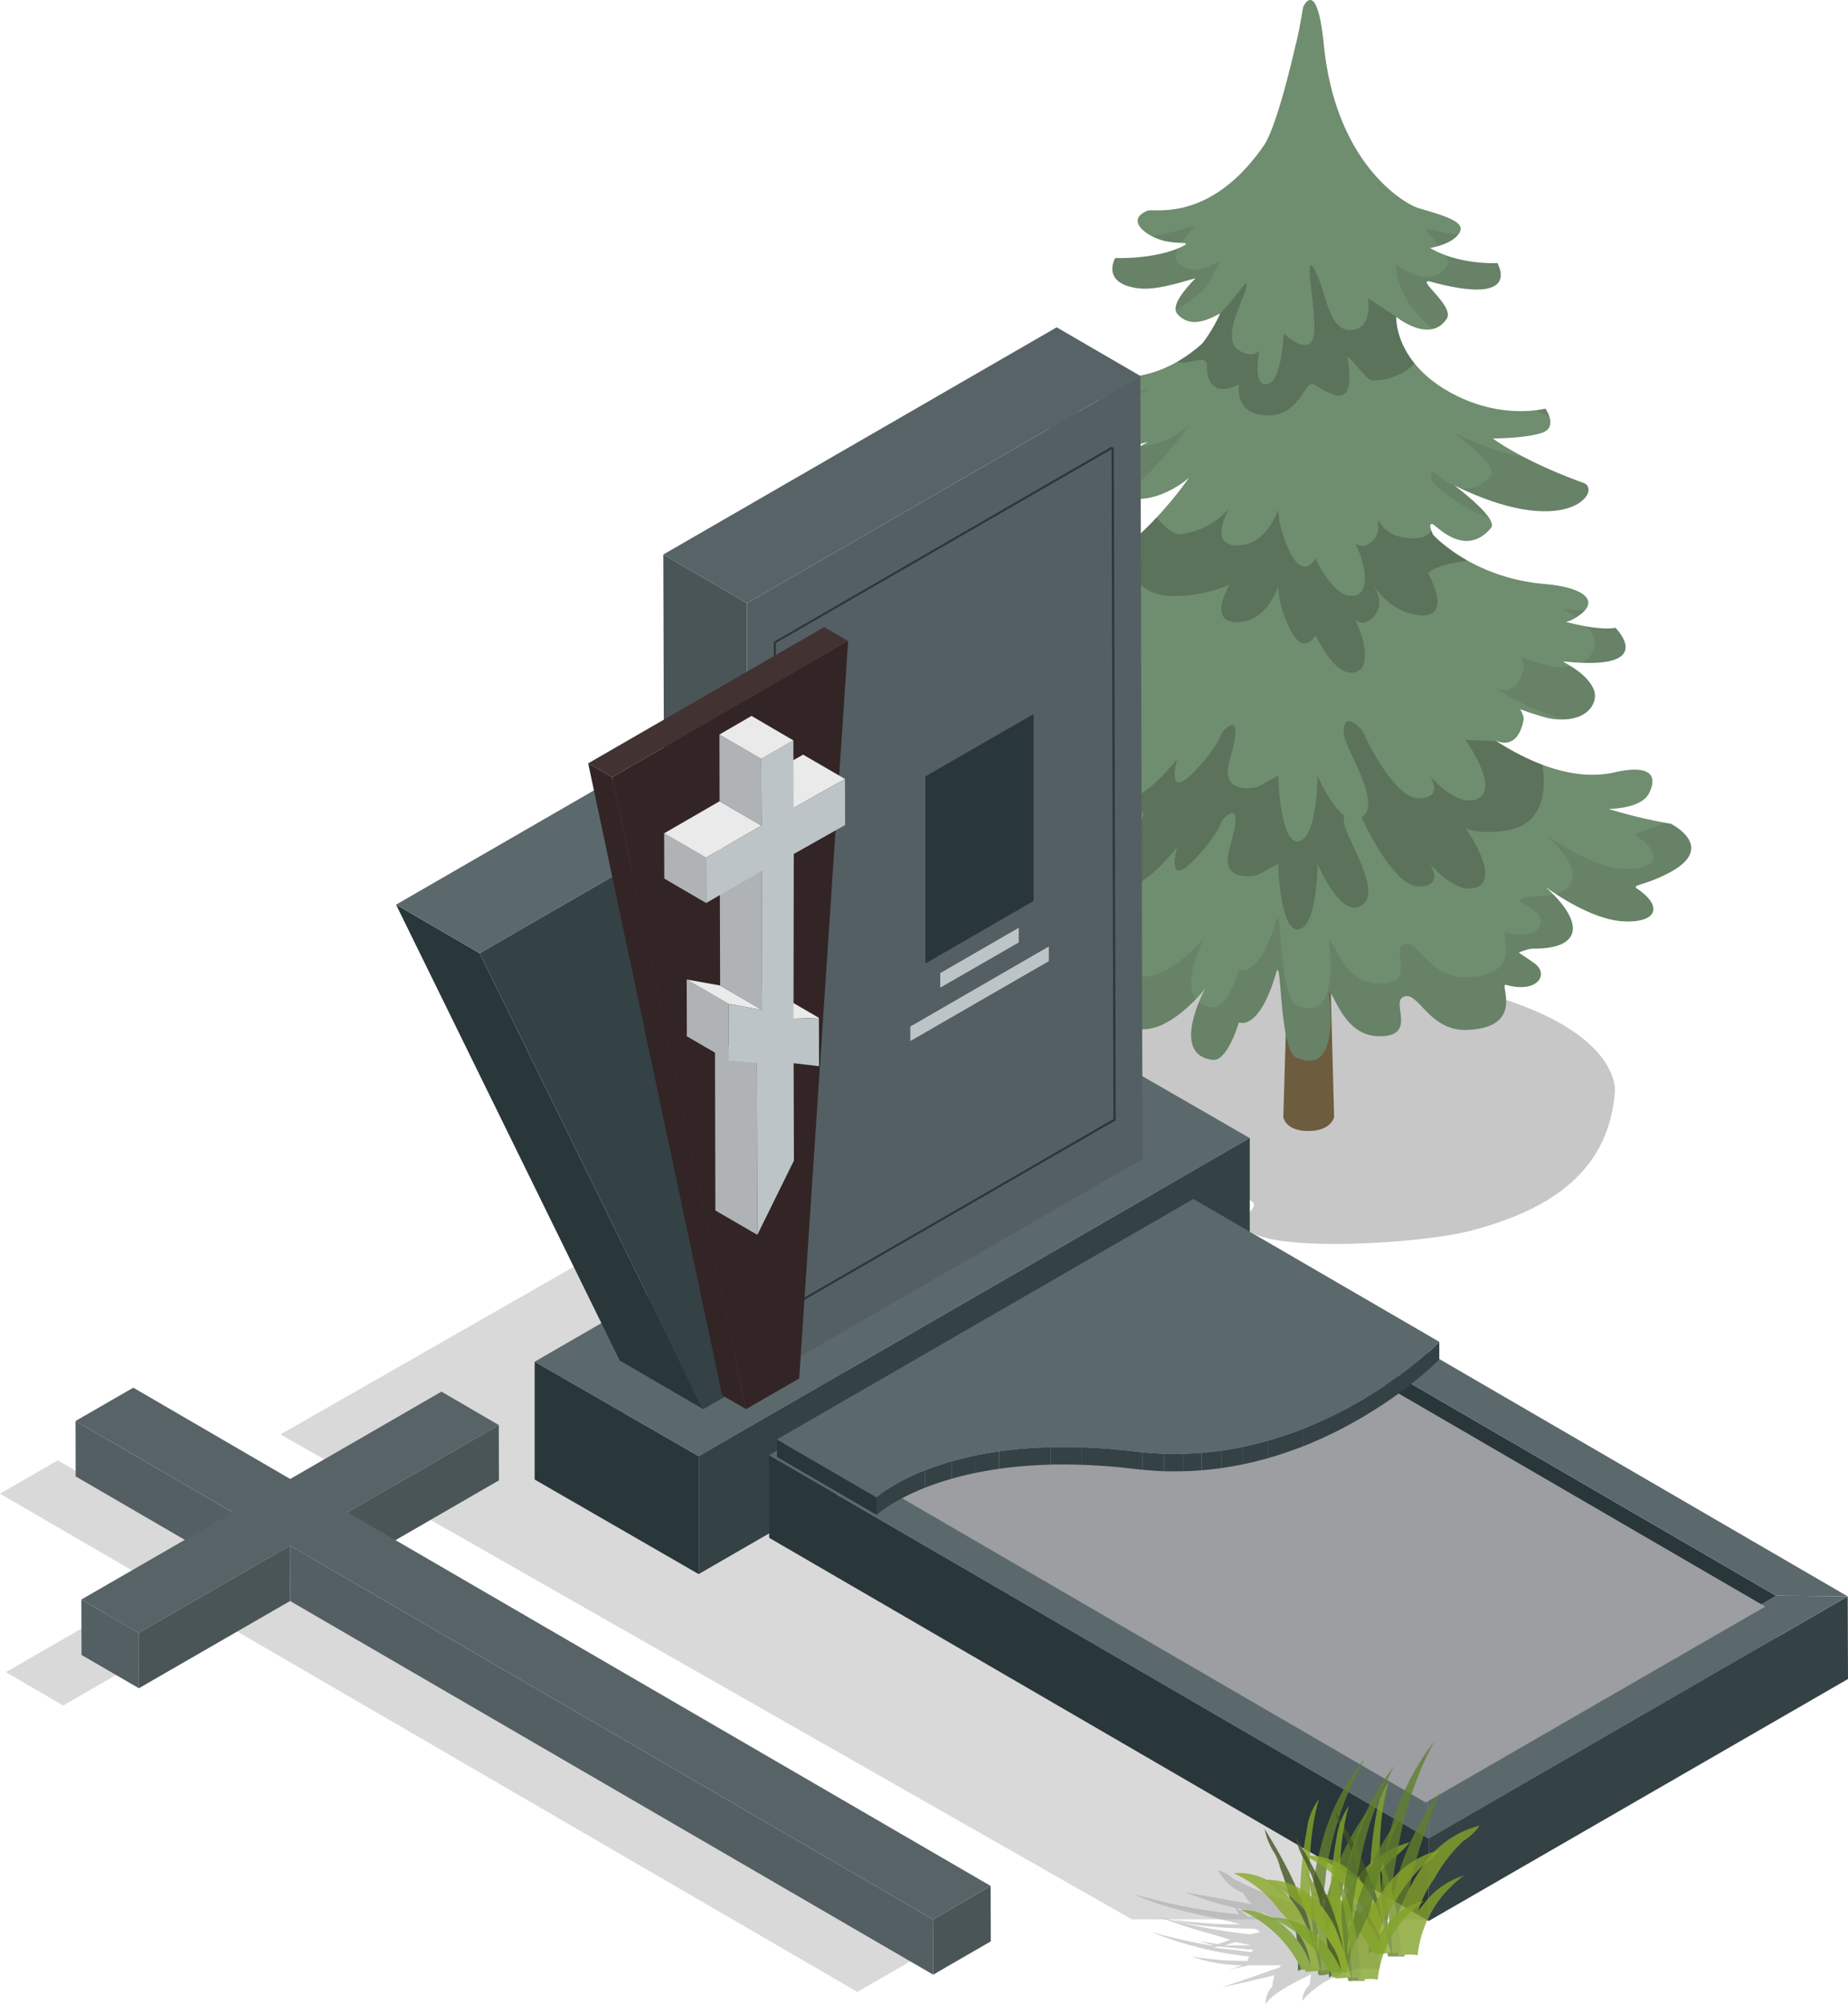 <svg xmlns="http://www.w3.org/2000/svg" xmlns:xlink="http://www.w3.org/1999/xlink" viewBox="0 0 1360.1 1475"><defs><style>.cls-1{fill:none;}.cls-2{opacity:0.5;}.cls-16,.cls-19,.cls-2,.cls-21,.cls-22{mix-blend-mode:multiply;}.cls-3{fill:#a2a2a3;}.cls-4{opacity:0.79;}.cls-5{fill:#607f2b;}.cls-6{fill:#83a529;}.cls-7{fill:#425521;}.cls-8{fill:#89a827;}.cls-9{fill:#86a128;}.cls-10{fill:#82a329;}.cls-11{fill:#7b992a;}.cls-12{fill:#7da02a;}.cls-13{isolation:isolate;}.cls-14,.cls-15{opacity:0.15;}.cls-16,.cls-20{fill:#232020;}.cls-16,.cls-21{opacity:0.25;}.cls-17{fill:#6e5c3e;}.cls-18{fill:#6f8d6f;}.cls-19{opacity:0.1;}.cls-22{opacity:0.2;}.cls-23{fill:#29363a;}.cls-24{fill:#5b696d;}.cls-25{fill:#344145;}.cls-26{fill:#4a5557;}.cls-27{fill:#576367;}.cls-28{fill:#535f63;}.cls-29{fill:#bdc4c8;}.cls-30{fill:#423232;}.cls-31{fill:#332525;}.cls-32{fill:#eaeaea;}.cls-33{fill:#afb3b5;}.cls-34{fill:#85897c;}.cls-35{fill:#abaf9e;}.cls-36{fill:#9c9ea1;}.cls-37{clip-path:url(#clip-path);}</style><clipPath id="clip-path"><path class="cls-1" d="M645.2,1102v12.9c.2-.2,4.4-4.1,13.9-9.6,23.7-13.7,79.2-36,176.7-24.1,67.2,8.1,124.7-13.7,164.5-36.7,37.3-21.5,58-42.9,59.1-44V987.6c-1.1,1.1-21.9,22.5-59.1,44-39.9,23-97.3,44.8-164.6,36.7-97.4-11.8-152.9,10.4-176.6,24.1C649.6,1097.9,645.4,1101.8,645.2,1102Z"/></clipPath><symbol id="Новый_символ_9" data-name="Новый символ 9" viewBox="0 0 31.2 23.7"><g class="cls-2"><path class="cls-3" d="M15.2,23.4h0a7.9,7.9,0,0,1,3.3-2.3c0-.1,1.4-.5,1.5-.6h2.2V14.7H19.3a15,15,0,0,1-7.2-2.3,5.7,5.7,0,0,0,3.2,2.2h-.7l-.2-.2v.2A31.3,31.3,0,0,1,9,12.4a4.7,4.7,0,0,0-1.4-.8,4.4,4.4,0,0,0,2.3,2.1,2.5,2.5,0,0,0,.8,1L4.6,13.6a30.6,30.6,0,0,0,7.2,1.9l.5.3h-2A3.5,3.5,0,0,0,9.1,15l.4.6a49.2,49.2,0,0,1-8.3-1.5L0,13.8c3.6,1.6,6.8,1.9,9.6,2.7a41.2,41.2,0,0,1-6-.4h0c1.5.6,5.6.8,7.4.8l.4.3-.9.2a49,49,0,0,1-8.3-1.6,41.8,41.8,0,0,0,4.9,1.6l1.6.5-.9.3h0a.1.1,0,0,0-.1.1L5.8,18l1.4.4H6.9a52.9,52.9,0,0,1-5.3-1.2,32.4,32.4,0,0,0,8.8,2.2c-.1.4-.1-.1-.1.4a29.2,29.2,0,0,1-5.1-.4h0a14.2,14.2,0,0,0,4.6.8l-1.2.4,1.8-.4h2.9l-.2.2L9.4,21.7h0l-1.5.5,1.8-.4,3-.7h0a3.6,3.6,0,0,0-.2,1,2.1,2.1,0,0,0-.6,1.6c.6-1,2.7-2,4.1-2.7a3.1,3.1,0,0,0-.1.9A2.1,2.1,0,0,0,15.2,23.4ZM7.6,18.5l3.2.3-.2.2-3.4-.4Zm1.6-.4,1.4.3H8.2Z"/></g><g class="cls-4"><path class="cls-5" d="M17.4,11.4c-.1.6-.1,1.2-.2,1.7s-.4,2.6-.5,3.9a4.1,4.1,0,0,0,.3,3.1,1.4,1.4,0,0,0-.9,0c-.1-.6-.1-1.3-.2-2a28.4,28.4,0,0,1,1-8.7,19.8,19.8,0,0,1,3.9-7.8A30.9,30.9,0,0,0,17.4,11.4Z"/><path class="cls-5" d="M16.6,20.7A23.9,23.9,0,0,1,21.2,6.1c-1.9,4.8-3.5,9.8-3.1,14.8l-1.1.2h-.3A.6.6,0,0,1,16.6,20.7Z"/><path class="cls-6" d="M16.6,20.7c-.7-5.2-1.3-10.5.1-15.5A5.7,5.7,0,0,0,15.6,8a36.7,36.7,0,0,0-.1,12.8Z"/><path class="cls-7" d="M16.4,20l-1.6.7a24.3,24.3,0,0,0-1.6-9.3,5,5,0,0,0-.5-1.3,6,6,0,0,1-.9-2.2C14.1,11.6,16.2,15.7,16.4,20Z"/><path class="cls-8" d="M9,11.9a10,10,0,0,1,4.1,3.3,24.3,24.3,0,0,1,2,2.5,6.5,6.5,0,0,1,.9,3,.6.6,0,0,1,.8,0,17.3,17.3,0,0,0-1.4-4.4,7.6,7.6,0,0,0-2.9-3.5A5.3,5.3,0,0,0,9,11.9Z"/><path class="cls-9" d="M18.8,20a6,6,0,0,0-1.9.6,7.7,7.7,0,0,1,.7-3.6,19.6,19.6,0,0,1,2.7-4.9,8.8,8.8,0,0,1,4.6-3,7.7,7.7,0,0,1-1.6,1.5A18,18,0,0,0,20.7,14,8.8,8.8,0,0,0,19,18.1,4.1,4.1,0,0,1,18.8,20Z"/><path class="cls-10" d="M23.4,13.7a10.6,10.6,0,0,0-4.2,7.2,2.5,2.5,0,0,0-1.7.1,3,3,0,0,1,.2-1,18.3,18.3,0,0,1,2.1-3.9A7.9,7.9,0,0,1,23.4,13.7Z"/><path class="cls-11" d="M17.7,20.6c-.2-3.1-.5-6.4-2.2-9a40.2,40.2,0,0,1,1,5,27.1,27.1,0,0,1,.4,4.1Z"/><path class="cls-12" d="M16,20.3a8.2,8.2,0,0,0-2.4-3.6,6,6,0,0,0-4-1.5A11.2,11.2,0,0,1,15,20.3c.1.2.1.3.2.3h1.6Z"/></g><g class="cls-4"><path class="cls-5" d="M23.8,9.9l-.3,1.7c-.2,1.3-.3,2.6-.5,3.9a4.4,4.4,0,0,0,.4,3,1.2,1.2,0,0,0-1,.1c0-.7-.1-1.4-.1-2a29,29,0,0,1,.9-8.8A22.9,22.9,0,0,1,27.1,0,31.2,31.2,0,0,0,23.8,9.9Z"/><path class="cls-5" d="M22.9,19.1A23.5,23.5,0,0,1,27.6,4.6c-1.9,4.7-3.5,9.7-3.2,14.8H23C22.9,19.4,22.9,19.3,22.9,19.1Z"/><path class="cls-6" d="M22.9,19.1c-.6-5.2-1.3-10.5.1-15.5a6.9,6.9,0,0,0-1.1,2.8,36.7,36.7,0,0,0-.1,12.8Z"/><path class="cls-7" d="M22.7,18.5a4.7,4.7,0,0,0-1.5.6,26.8,26.8,0,0,0-1.6-9.3L19,8.5a6,6,0,0,1-.8-2.1C20.5,10.1,22.5,14.1,22.7,18.5Z"/><path class="cls-8" d="M15.4,10.3a11.7,11.7,0,0,1,4.1,3.3,15,15,0,0,1,1.9,2.5,4.9,4.9,0,0,1,.9,3.1.8.8,0,0,1,.9-.1,32.2,32.2,0,0,0-1.4-4.4,8.3,8.3,0,0,0-2.9-3.5A6.3,6.3,0,0,0,15.4,10.3Z"/><path class="cls-9" d="M25.2,18.4a4,4,0,0,0-1.9.7,7.8,7.8,0,0,1,.6-3.7,19.6,19.6,0,0,1,2.7-4.9,8.7,8.7,0,0,1,4.6-2.9A5,5,0,0,1,29.7,9a14,14,0,0,0-2.6,3.4,9.2,9.2,0,0,0-1.7,4.1A3.9,3.9,0,0,1,25.2,18.4Z"/><path class="cls-10" d="M29.8,12.1a10.2,10.2,0,0,0-4.2,7.2,3.2,3.2,0,0,0-1.7.1,1.2,1.2,0,0,1,.2-1,10.9,10.9,0,0,1,2.1-3.8A7,7,0,0,1,29.8,12.1Z"/><path class="cls-11" d="M24.1,19.1c-.3-3.2-.6-6.4-2.2-9.1a44.2,44.2,0,0,1,1,5,27.1,27.1,0,0,1,.4,4.1Z"/><path class="cls-12" d="M22.4,18.7a8.1,8.1,0,0,0-2.5-3.6,5.8,5.8,0,0,0-4-1.4,10.9,10.9,0,0,1,5.5,5.1.2.2,0,0,0,.2.2c0,.1.1.1.2.1h1.3Z"/></g><g class="cls-4"><path class="cls-5" d="M20.2,12.1l-.3,1.7c-.2,1.3-.3,2.6-.5,3.9a4.4,4.4,0,0,0,.4,3,1.2,1.2,0,0,0-1,.1c0-.7-.1-1.4-.1-2a29,29,0,0,1,.9-8.8,22.9,22.9,0,0,1,3.9-7.8A31.2,31.2,0,0,0,20.2,12.1Z"/><path class="cls-5" d="M19.3,21.3A23.9,23.9,0,0,1,24,6.8c-1.9,4.7-3.5,9.7-3.2,14.8H19.7c-.1,0-.2.1-.3,0S19.3,21.5,19.3,21.3Z"/><path class="cls-6" d="M19.3,21.3c-.6-5.1-1.3-10.5.1-15.5a6.9,6.9,0,0,0-1.1,2.8,36.7,36.7,0,0,0-.1,12.8Z"/><path class="cls-7" d="M19.1,20.7a3.9,3.9,0,0,0-1.5.6A26.8,26.8,0,0,0,16,12l-.6-1.3a6,6,0,0,1-.8-2.1C16.8,12.3,18.9,16.3,19.1,20.7Z"/><path class="cls-8" d="M11.8,12.5a11.7,11.7,0,0,1,4.1,3.3,15,15,0,0,1,1.9,2.5,4.9,4.9,0,0,1,.9,3.1,1,1,0,0,1,.9-.1,32.2,32.2,0,0,0-1.4-4.4,7.9,7.9,0,0,0-3-3.5A5.8,5.8,0,0,0,11.8,12.5Z"/><path class="cls-9" d="M21.5,20.7a3,3,0,0,0-1.8.6,7.8,7.8,0,0,1,.6-3.7A17.5,17.5,0,0,1,23,12.8a8.3,8.3,0,0,1,4.6-3,6.6,6.6,0,0,1-1.5,1.4,14,14,0,0,0-2.6,3.4,9.2,9.2,0,0,0-1.7,4.1A6.4,6.4,0,0,1,21.5,20.7Z"/><path class="cls-10" d="M26.2,14.4A9.8,9.8,0,0,0,22,21.5a3.2,3.2,0,0,0-1.7.1,1.2,1.2,0,0,1,.2-1,10.9,10.9,0,0,1,2.1-3.8A6,6,0,0,1,26.2,14.4Z"/><path class="cls-11" d="M20.5,21.3c-.3-3.1-.6-6.4-2.2-9.1a44.2,44.2,0,0,1,1,5c.3,1.5.2,2.6.4,4.1Z"/><path class="cls-12" d="M18.8,20.9a9.8,9.8,0,0,0-2.5-3.6,5.8,5.8,0,0,0-4-1.4A10.9,10.9,0,0,1,17.8,21c0,.1.1.2.2.3h1.5Z"/></g></symbol></defs><title>1_11</title><g class="cls-13"><g id="Слой_2" data-name="Слой 2"><g id="Слой_1-2" data-name="Слой 1"><g class="cls-14"><polygon points="0 1099.3 115.6 1166.5 4.3 1230.7 46.5 1255.2 157.8 1191 631 1466 673.5 1441.5 200.2 1166.5 311.5 1102.2 269.3 1077.7 158 1141.9 42.5 1074.8 0 1099.3"/></g><polygon class="cls-15" points="1051.6 1412.6 833 1412.6 206.4 1055.7 499.3 888.3 1051.6 1412.6"/><path class="cls-16" d="M744.9,799.8c2.2,33.9,51.2,62.6,93.5,74,36.4,10,97.6,1.1,81.9,17.6-32,33.5,119.1,25.8,162.5,14.3,52.2-13.8,100.7-39.6,105.7-101.6,1.6-21-27.8-90-276.7-93.6C870.9,709.9,740.8,736.9,744.9,799.8Z"/><path class="cls-17" d="M955.2,459.2l17,.3,9.7,362.6s-2,10.3-19,10.3-18.4-10.2-18.4-10.2Z"/><path class="cls-18" d="M1229.8,606.3a369.3,369.3,0,0,1-45.8-10.9c26.4-1.1,29.5-10.9,30.6-13.6,6-14.6-5.8-18.1-26.2-13.4-33.3,7.7-68.7-10.9-87.8-23.4,9,3.7,17.4,1.4,20.7-15,.4-2-.6-4.8-2.5-8,10.2,3.7,19.7,6.6,23.7,7.1,26.5,3.3,34.5-12.7,30.3-22.1-5.9-13.1-24.5-20.4-22.1-20.2,70.8,7.4,38.2-24.8,38.2-24.8s-9.3,2.8-36.3-4.3a23.4,23.4,0,0,0,5.5-2.1c21.8-12.5,8.8-23.2-21.2-25.8-49.7-4.2-77.7-31.5-82.1-36.1-2.9-6-2.9-9.4.3-7.5s23.9,24.3,42.3,2.3c5.8-6.9-27.1-31.3-27.1-31.3,84.1,41.4,109.3,3.3,95.1-1.8-45.9-16.6-66.6-32.7-66.6-32.7s23.4,0,35.9-4.1,2.7-17.9,2.7-17.9-30.1,8.2-65.7-9.6c-46-23-44.1-57.9-44.1-57.9s24.8,20.2,37.2,1.3c6.1-9.3-24.6-30.6-11.5-27.1,68,18.4,48.7-13.8,48.7-13.8s-27.7,1.7-49.5-11.1c9.8-1.7,16.8-5.4,20.1-9.1,7.7-8.7-3.2-12.9-28.5-20.2-10.5-3.1-61.1-32.6-69.8-120.4-5.1-50.6-15.2-27.6-15.2-27.6s-3.7,22.1-5.5,27.6c0,0-13.2,59.6-23.5,74.4-39.5,57-80.9,46-85.4,47.8-15.7,6.3-3.5,17.4,9.8,21.6,11.6,3.7,24.6.4,15,5.1-19.8,9.4-48.7,8.2-48.7,8.2s-10.6,18,15.6,22.1c13.3,2.1,30.1-3.6,43.5-7.2-10.2,10.4-18.1,21.2-13.2,26.5,8.9,9.6,20.1,5.5,31.4-.7A112.3,112.3,0,0,1,885,252.7c-12.2,11-29.5,22-51.4,24.6-19.3,2.2-39.5-6.5-22,21.1a17.7,17.7,0,0,0,1.6,2.2l-4.4.5c-60.7,6.5-29.6,24.5-20.2,27.6,24.8,8.3,61.4-6,55.1-2.7-26.2,13.8-41,26.1-27.5,34.9,28.1,18.4,58.8-9.2,58.8-9.2s-32.7,48.3-72.7,67.6-53.7,13.7-77.1,12.4c-8.8-.5-37.7,19.3,8.2,22,4.5.3-22.4,19.1,7.4,25.8,16.5,3.6,44.1-3.7,44.1-3.7s-43,20.4-23,38.6,46.5,5.5,57.5-5.5c8.1-8.1,15.4-12.3,5.5,2.7-13.6,15.7-47.5,25.5-88.2,24.9-21-.4-26.6,15-18,28.2s31,19.3,37.3,21.4c-11.2,3.2-53,18.1-65.8,19.3-53.9,5.1-13.7,50.5,43.2,28.5,7.2-2.8,16.5-4.3,5.6,10.1-14.7,19.3-43,17.1-42.3,23,1.4,12.8,26.6,45,79,22,9.6-4.2-.9,8.3-24.8,25.8-21.5,15.7,25.8,42.2,72.6-6.5,9.3-9.6,23.2-7.4,12.9,4.6s-17.1,32.4-10,38.6c24.8,22.1,60.6-23.9,60.6-23.9s-26.6,48.7,5.5,52.4c11,1.3,19.3-27.6,19.3-27.6s14.7,7.4,27.5-36.7c4.1-14.1,2,56.6,14.7,62.5,34,15.6,23.9-47.8,23.9-47.8,3.7-1.9,10.1,31.2,35.9,32.2,29.6,1,10.6-23.8,18.4-28.5,11.3-7,18.5,25.1,47.8,23.9,43.1-1.9,22.9-34.7,28.4-33.2,23,6.5,31.9-7.6,21.2-15.6-4.1-3-8.1-5.6-11.8-8.1,4-1.7,7.7-2.9,10.9-2.9,37.4,0,36.3-20.7,9.2-45-3-2.7,29.4,23,56,24.8,24.4,1.7,31.3-10.1,11.1-23.9-4.7-3.1,5.9-2.3,23.9-12C1263.9,623.3,1229.8,606.3,1229.8,606.3Z"/><g class="cls-19"><path class="cls-20" d="M1129.8,302l10.5,4.8a23.3,23.3,0,0,0-2.9-6.1A70.9,70.9,0,0,1,1129.8,302Z"/><path class="cls-20" d="M1165.4,355.4a353.8,353.8,0,0,1-44.2-19.2c-13.8-2.3-30.6-7.6-50.9-17.6,0,0,32.9,24.4,27.1,31.3-8.2,9.8-16.9,10.8-24.2,8.7C1154.9,397.6,1179.4,360.4,1165.4,355.4Z"/><path class="cls-20" d="M1064,187.9c1.6,3,2.2,5.8.8,8-12.4,18.9-37.2-1.3-37.2-1.3s-1.4,25.6,27.2,47.4a16.5,16.5,0,0,0,10-7.5c6.1-9.3-24.6-30.6-11.5-27.1,68,18.4,48.7-13.8,48.7-13.8S1083,194.8,1064,187.9Z"/><path class="cls-20" d="M1072.8,173.1c-5.5-.9-12-2.3-19.5-4.3s-.3,4.4,5.9,12.1c6.3-1.9,10.9-4.7,13.4-7.5Z"/><path class="cls-20" d="M836.4,212c13.3,2.1,30.1-3.6,43.5-7.2-8.5,8.7-15.4,17.7-14.6,23.4A104.7,104.7,0,0,0,885,214.1,112.3,112.3,0,0,0,898.1,192c-11.3,6.3-22.5,10.3-31.4.7-2.2-2.4-1.8-5.8.2-9.9-19.6,8.2-46.1,7.1-46.1,7.1S810.2,207.9,836.4,212Z"/><path class="cls-20" d="M1167.8,461a33.2,33.2,0,0,1,5,7.4c2.7,6.1.3,14.8-8.7,19.4,52.9,2,24.8-25.8,24.8-25.8S1183.2,463.7,1167.8,461Z"/><path class="cls-20" d="M1160.1,454.4a32.8,32.8,0,0,0,6.3-5.1c-4.6-.2-9.7-.5-15.7-1.1C1149.4,448.1,1154.4,450.2,1160.1,454.4Z"/><path class="cls-20" d="M847.4,173.6a40.9,40.9,0,0,0,7.1,3c5.5,1.7,11.2,1.9,14.8,2.2a102.8,102.8,0,0,1,10.6-12.6C870,168.8,858.2,172.7,847.4,173.6Z"/><path class="cls-20" d="M730.3,536.9c-13.6,2.3-18.1,12.8-13.9,23.3,15.7-4.9,33-10.8,39.6-12.7C751.7,546.1,740.1,543.1,730.3,536.9Z"/><path class="cls-20" d="M1071.3,358c-8.2-3-14.4-9.4-16.2-10.4s-3.2,1.5-.3,7.5c3,3.1,17,16.9,41.5,26.6C1090.9,373.2,1075.4,361.1,1071.3,358Z"/><path class="cls-20" d="M1172.8,507c-3.4-7.6-11.2-13.3-16.6-16.7a44.1,44.1,0,0,1-13.7.2c-4-.5-13.5-3.4-23.7-7.1,1.9,3.2,2.9,6,2.5,8-3.3,16.4-11.7,18.7-20.7,14.9,12.2,8.1,31.2,18.6,52,23.1C1171,528,1176.4,515.1,1172.8,507Z"/><path class="cls-20" d="M823.7,708.1c-1.9-8.5,3.7-23.3,12.7-33.8s-3.6-14.2-12.9-4.6c-18.5,19.2-37,26.7-51.3,27.8a246.2,246.2,0,0,1-21.3,17.3c-21.5,15.7,25.8,42.2,72.6-6.5A.2.2,0,0,0,823.7,708.1Z"/><path class="cls-20" d="M750.9,676.2c23.9-17.5,34.4-30,24.8-25.8-21.7,9.6-38.8,9.6-51.4,5.4-13.6,6.9-28.1,6.9-27.6,11.2,1.2,11.1,20.2,36.5,59,28.5C745.1,691.6,741.7,682.9,750.9,676.2Z"/><path class="cls-20" d="M880.2,735.4c-10.9-14,6.8-46.4,6.8-46.4s-29.8,38.3-53.9,28.2c-8.9,12.6-13,28.7-6.7,34.3C844.5,767.7,868.6,747.4,880.2,735.4Z"/><path class="cls-20" d="M819.4,470.3c-9.1,9.1-28.5,19.4-46.4,12.5-5.5,3.8-11.5,8.8-14.5,14.4,30.7-2.5,55.3-11.4,66.4-24.2C834.8,458,827.5,462.2,819.4,470.3Z"/><path class="cls-20" d="M1128.7,659.6c-3.2,0-6.9,1.2-10.9,3,3.7,2.3,7.7,5,11.8,8,10.7,7.9,1.8,22.1-21.2,15.7-5.5-1.6,14.7,31.2-28.4,33-29.3,1.3-36.5-30.8-47.8-23.8-7.8,4.7,11.2,29.5-18.4,28.4-25.8-.9-32.2-33.9-35.9-32.1,0,0,10.1,63.4-23.9,47.8-12.7-5.9-10.6-76.6-14.7-62.5-12.8,44.1-27.5,36.7-27.5,36.7s-8.3,28.9-19.3,27.6a19.5,19.5,0,0,1-10.1-3.8c-5.9,14.4-12.8,39.8,10.1,42.4,11,1.3,19.3-27.6,19.3-27.6s14.7,7.4,27.5-36.7c4.1-14.1,2,56.6,14.7,62.5,34,15.6,23.9-47.8,23.9-47.8,3.7-1.9,10.1,31.2,35.9,32.2,29.6,1,10.6-23.8,18.4-28.5,11.3-7,18.5,25.1,47.8,23.9,43.1-1.9,22.9-34.7,28.4-33.2,23,6.5,31.9-7.6,21.2-15.6-4.1-3-8.1-5.6-11.8-8.1,4-1.7,7.7-2.9,10.9-2.9,34.8,0,36.2-17.9,14.5-40A66.5,66.5,0,0,1,1128.7,659.6Z"/><path class="cls-20" d="M1229.8,606.3l-4.7-.8c-15.6,7.6-24.4,7.1-20.1,10,20.2,13.8,13.3,25.6-11.1,23.9-26.6-1.8-59-27.5-56-24.8,22.3,20.1,27,37.7,6.9,43.2,10.6,6.9,31.1,19,49.1,20.2,24.4,1.7,31.3-10.1,11.1-23.9-4.7-3.1,5.9-2.3,23.9-12C1263.9,623.3,1229.8,606.3,1229.8,606.3Z"/><path class="cls-20" d="M788.6,328.7c14.1,4.7,32.1,2.1,43.8-.4a38.3,38.3,0,0,1-16.2-6c-13.5-8.8,1.3-21.2,27.5-34.9,4.7-2.5-14.9,5-35.5,5.3,1,1.7,2,3.6,3.4,5.7a17.7,17.7,0,0,0,1.6,2.2l-4.4.5C748.1,307.6,779.2,325.6,788.6,328.7Z"/><path class="cls-20" d="M696.7,628.4c-.7-5.9,27.6-3.7,42.3-23,10.9-14.4,1.6-12.9-5.6-10.1a87.9,87.9,0,0,1-24.6,5.7c-7.8,2.3-14.6,4-18.6,4.4-43.1,4.1-26,33.9,11.6,34.4C698.7,635.6,697,631.4,696.7,628.4Z"/><path class="cls-20" d="M838.9,328.6c-23.1,12.7-35.3,24-22.7,32.3a42.5,42.5,0,0,0,9.9,4.7c28.3-22.2,48.9-52.5,48.9-52.5S858.7,327.7,838.9,328.6Z"/><path class="cls-20" d="M733.4,453.7c4.5.3-22.4,19.1,7.4,25.8,7.5,1.6,17.3,1,25.7-.1a48.2,48.2,0,0,1-4.6-3.6c-20-18.2,23-38.6,23-38.6s-27.6,7.3-44.1,3.7c-9.5-2.2-13.2-5.5-14-9.1h-1.6C716.4,431.2,687.5,451,733.4,453.7Z"/></g><path class="cls-16" d="M1041,267.4c-14.3-17.8-13.4-34.2-13.4-34.2l-20.7-13.8s3.6,21.2-11,23.4c-18,2.7-19.4-26.2-27.6-42.7-10.5-21.1,1.4,30.3-1.4,46.8s-22.1-1.4-22.1-1.4-1.3,35.9-12.4,37.3-5.5-24.9-5.5-24.9-4.2,6.6-15.1,0c-13.8-8.2,4.1-38.5,5.5-46.8s-4.2,4.1-19.2,19.5A112.3,112.3,0,0,1,885,252.7a111.7,111.7,0,0,1-18.5,13.5c8,3.2,21.8-6.5,21.8,2.8,0,27.6,23.5,13.8,23.5,13.8s-2.9,18.3,13.7,22c30.4,6.9,34.5-26.2,41.4-22,12.7,7.6,31.7,20.7,24.8-19.3-.9-5.2,14.1,16.5,17.9,16.5C1026.6,280,1036.5,272.3,1041,267.4Z"/><path class="cls-16" d="M1079.9,412.5c-14.4-8.2-22.9-16.5-25.1-18.8l-1.3-3c-2.1,3.3-7.1,6.7-19.1,5.1s-16.9-7.7-20.5-13.4c1.2,5.3,1,11.5-4.3,16.2-11,9.6-15.1-6.9-9.6,6.9s8.3,33.1-5.5,33.1S968.3,411,968.3,411s-8.3,15.2-17.9-2.8-9.7-33-9.7-33-8.3,26.2-30.3,26.2-5.5-27.6-5.5-27.6A55.7,55.7,0,0,1,869,393.1c-6.6.8-15.2-8.8-17.6-12.4a232.4,232.4,0,0,1-20.1,19.2c-1.3,14.3,1.3,37.7,30.8,38.7a104.4,104.4,0,0,0,42.8-8.3s-16.6,27.6,5.5,27.6,30.3-26.2,30.3-26.2,0,15.1,9.7,33.1,17.9,2.7,17.9,2.7,12.4,27.6,26.2,27.6,11-19.3,5.5-33.1-1.4,2.8,9.6-6.9,2.6-21.8.6-25.3c2.4,3.9,13.2,19.3,31.1,22.5,30.4,5.6,9.7-30.3,9.7-30.3S1053.4,416.4,1079.9,412.5Z"/><g class="cls-21"><path class="cls-20" d="M744.2,567.5c12.5,26.2,44.2,4.1,44.2,4.1-9.7-2.8-36.6-5.5-28.3-16.5C763.9,550,738.2,554.8,744.2,567.5Z"/><path class="cls-20" d="M1110.3,610.9c28.3-5.3,27.1-34.5,24.9-48.1a176.9,176.9,0,0,1-33.6-17.2c-15.9-.9-23-.9-23-.9s24.8,34.5,9.6,42.8-35.8-16.6-35.8-16.6,11,16.6-8.3,16.6-41.4-49.7-41.4-49.7S989,521.1,989,539.2c0,11.3,29.5,52.2,12.9,62.5l.8.9s22.1,49.7,41.4,49.7,8.3-16.6,8.3-16.6,20.7,24.8,35.8,16.6-9.6-42.8-9.6-42.8S1088.5,614.9,1110.3,610.9Z"/><path class="cls-20" d="M1110.5,546.1h-.2l-7.8-.5A13.8,13.8,0,0,0,1110.5,546.1Z"/><path class="cls-20" d="M989.2,600.2c-10.6-8-19.5-29.3-19.5-29.3s0,45.5-13.8,48.3-15.2-48.3-15.2-48.3l-15.2,8.3s-28.3,7.2-20.6-19.3c12.4-42.8-5.6-20.7-5.6-20.7s-2.7,11.1-22,30.3-11-11-11-11-26.3,36.1-46.9,30.3c-7.3-2-14.3-17.9-12.4-23.4-19.5,11-42.8,27.6-37.3,48.3,10.4,38.9,73.4-28.6,71.7-13.8-1.3,12.4-46.8,46.9-22,53.8,20.6,5.7,46.9-30.4,46.9-30.4s-8.3,30.4,11,11,22-30.3,22-30.3,18-22.1,5.6,20.7c-7.7,26.5,20.6,19.3,20.6,19.3l15.2-8.3s1.4,51,15.2,48.3,13.8-48.3,13.8-48.3,15.7,37.6,30.3,31.7c20.7-8.3-11-51.7-11-63.4C989,602.5,989.1,601.3,989.2,600.2Z"/></g><polygon class="cls-22" points="514.2 932.5 393.5 1002.2 461.3 1041.2 525.8 1037 514.2 932.5"/><polygon class="cls-23" points="514.2 1158.5 393.5 1088.9 393.5 1002.2 514.2 1071.7 514.2 1158.5"/><polygon class="cls-24" points="514.2 1071.7 393.5 1002.2 799.1 768 919.8 837.6 514.2 1071.7"/><polygon class="cls-25" points="514.2 1158.5 514.2 1071.7 919.8 837.6 919.8 924.3 514.2 1158.5"/><polygon class="cls-24" points="746.8 802 546.5 917.6 546.5 923.8 751.7 805.3 746.8 802"/><g class="cls-13"><polygon class="cls-26" points="551.3 1020.1 489.8 984.4 488.2 408.1 549.7 443.9 551.3 1020.1"/><polygon class="cls-27" points="549.7 443.9 488.2 408.1 777.7 240.9 839.3 276.7 549.7 443.9"/><polygon class="cls-28" points="839.3 276.7 840.9 853 551.3 1020.1 549.7 443.9 839.3 276.7"/></g><g class="cls-13"><polygon class="cls-23" points="517.6 1037.1 456.1 1001.3 291.5 665.8 353 701.6 517.6 1037.1"/><polygon class="cls-24" points="353 701.6 291.5 665.8 478.2 558 539.7 593.8 353 701.6"/><polygon class="cls-25" points="539.7 593.8 540.9 1023.6 517.6 1037.1 353 701.6 539.7 593.8"/></g><polygon class="cls-23" points="681.1 571.4 760.7 525.5 760.7 663.1 681.1 709.1 681.1 571.4"/><polygon class="cls-29" points="670 755.5 771.9 696.6 771.9 707.4 670 766.2 670 755.5"/><polygon class="cls-29" points="692 726.9 749.8 693.6 749.8 682.8 692 716.2 692 726.9"/><g class="cls-13"><polygon class="cls-23" points="821.1 824.5 572.4 968 570.9 967.1 819.5 823.6 821.1 824.5"/><polygon class="cls-23" points="819.7 329.7 821.1 824.5 819.5 823.6 818.1 328.8 819.7 329.7"/><polygon class="cls-23" points="571 473.2 569.5 472.4 818.1 328.8 819.7 329.7 571 473.2"/><polygon class="cls-23" points="572.4 968 570.9 967.1 569.5 472.4 571 473.2 572.4 968"/></g><g class="cls-13"><polygon class="cls-30" points="450.5 572 432.9 561.8 606.6 461.5 624.2 471.7 450.5 572"/><polygon class="cls-31" points="549.1 1037.1 531.5 1026.9 432.9 561.8 450.5 572 549.1 1037.1"/><polygon class="cls-31" points="450.5 572 624.2 471.7 588.2 1014.5 549.1 1037.1 450.5 572"/></g><g class="cls-13"><polygon class="cls-32" points="584 749.7 553.2 731.8 571.9 731.2 602.7 749.1 584 749.7"/><polygon class="cls-33" points="557.4 908.8 526.5 890.9 526.2 764.3 557 782.3 557.4 908.8"/><polygon class="cls-33" points="536.3 780.6 505.5 762.7 505.4 720.9 536.2 738.8 536.3 780.6"/><polygon class="cls-32" points="536.2 738.8 505.4 720.9 530 725.3 560.9 743.3 536.2 738.8"/><polygon class="cls-33" points="560.9 743.3 530 725.3 529.7 623.1 560.6 641 560.9 743.3"/><polygon class="cls-32" points="584.1 594.6 553.2 576.7 591.1 555.4 621.9 573.3 584.1 594.6"/><polygon class="cls-33" points="519.7 664.6 488.9 646.6 488.8 613.3 519.6 631.2 519.7 664.6"/><polygon class="cls-32" points="519.6 631.2 488.8 613.3 529.6 589.7 560.5 607.6 519.6 631.2"/><polygon class="cls-29" points="583.9 544.9 584.1 594.6 621.9 573.3 622 607.2 584.2 628.5 584 749.7 602.7 749.1 602.8 784.7 584.1 782.5 584.3 854.2 557.4 908.8 557 782.3 536.3 780.6 536.2 738.8 560.9 743.3 560.6 641 519.7 664.6 519.6 631.2 560.5 607.6 560.3 558.5 583.9 544.9"/><polygon class="cls-33" points="560.5 607.6 529.6 589.7 529.5 540.6 560.3 558.5 560.5 607.6"/><polygon class="cls-32" points="560.3 558.5 529.5 540.6 553.1 526.9 583.9 544.9 560.3 558.5"/></g><g class="cls-13"><polygon class="cls-25" points="875.1 923.4 618.8 1071.4 618.9 1132.2 875.3 984.2 875.1 923.4"/><polygon class="cls-23" points="1307.1 1174.4 875.1 923.4 875.3 984.2 1307.3 1235.2 1307.1 1174.4"/><polygon class="cls-34" points="1050.8 1322.5 1050.9 1383.2 1307.3 1235.2 1307.1 1174.4 1050.8 1322.5"/><polygon class="cls-35" points="618.8 1071.4 618.9 1132.2 1050.9 1383.2 1050.8 1322.5 618.8 1071.4"/></g><polygon class="cls-24" points="874.5 892.8 875.1 923.4 618.8 1071.4 566 1071 874.5 892.8"/><polygon class="cls-24" points="874.5 892.8 875.1 923.4 1307.1 1174.4 1359.9 1174.9 874.5 892.8"/><polygon class="cls-23" points="566 1071 566.1 1131.8 1051.5 1413.8 1051.4 1353.1 566 1071"/><polygon class="cls-24" points="618.8 1071.4 566 1071 1051.4 1353.1 1050.8 1322.5 618.8 1071.4"/><polygon class="cls-25" points="1051.4 1353.1 1051.5 1413.8 1360.1 1235.7 1359.9 1174.9 1051.4 1353.1"/><polygon class="cls-24" points="1359.9 1174.9 1307.1 1174.4 1050.8 1322.5 1051.4 1353.1 1359.9 1174.9"/><polygon class="cls-36" points="628.3 1082 1049.3 1326.6 1299.2 1182.4 878.2 937.7 628.3 1082"/><g class="cls-13"><polygon class="cls-23" points="571.8 1059.4 571.8 1072.3 645.2 1114.9 645.2 1102 571.8 1059.4"/><g class="cls-13"><g class="cls-37"><path class="cls-25" d="M645.2,1102v12.9c.2-.2,4.4-4.1,13.9-9.6a168.1,168.1,0,0,1,21.8-10.4V1082a175.1,175.1,0,0,0-21.8,10.4c-9.5,5.5-13.7,9.4-13.9,9.6"/><path class="cls-25" d="M680.9,1082v12.9q8.7-3.5,19.5-6.6v-12.8c-7.3,2-13.7,4.3-19.5,6.5"/><path class="cls-25" d="M700.4,1075.5v12.8c5.5-1.5,11.3-3,17.7-4.3v-12.9c-6.3,1.4-12.2,2.8-17.6,4.4"/><path class="cls-25" d="M718,1071.1V1084c5.4-1.1,11.2-2.1,17.3-3v-12.9q-9.1,1.4-17.4,3"/><path class="cls-25" d="M735.4,1068.1V1081c5.8-.8,11.8-1.5,18.1-2v-12.9c-6.3.5-12.4,1.2-18.1,2"/><path class="cls-25" d="M753.5,1066.1V1079c6.4-.5,13-.9,19.9-1.1v-12.8c-7,.1-13.6.5-19.9,1"/><path class="cls-25" d="M773.4,1065.1v12.8c7.3-.2,15-.1,23,.2v-12.9c-8-.3-15.7-.3-23-.1"/><path class="cls-25" d="M796.4,1065.2v12.9c9.2.3,18.8.9,28.9,1.9v-12.9c-10.1-1-19.7-1.6-28.8-1.9"/><path class="cls-25" d="M825.2,1067.1V1080l10.5,1.2,5.1.5v-12.9l-5.1-.5-10.5-1.2"/><path class="cls-25" d="M840.8,1068.8v12.9c5.3.5,10.5.9,15.6,1.1v-12.9c-5.2-.2-10.4-.5-15.7-1.1"/><path class="cls-25" d="M856.5,1069.9v12.9c4.8.1,9.5.1,14.2,0V1070c-4.6.1-9.4.1-14.1-.1"/><path class="cls-25" d="M870.6,1070v12.8c4.7-.1,9.3-.3,13.8-.7v-12.9c-4.6.4-9.2.6-13.9.8"/><path class="cls-25" d="M884.5,1069.2v12.9c4.9-.4,9.7-1,14.4-1.6v-12.9c-4.7.7-9.5,1.2-14.4,1.6"/><path class="cls-25" d="M898.9,1067.6v12.9c5.4-.8,10.7-1.7,15.9-2.8v-12.9c-5.1,1.1-10.4,2-15.8,2.8"/><path class="cls-25" d="M914.7,1064.8v12.9c6.4-1.3,12.7-2.9,18.8-4.6v-12.9c-6.1,1.7-12.3,3.3-18.8,4.6"/><path class="cls-25" d="M933.5,1060.2v12.9c8.9-2.6,17.5-5.5,25.7-8.7v-12.9c-8.1,3.2-16.7,6.1-25.7,8.7"/><path class="cls-25" d="M959.2,1051.5v12.9a313.3,313.3,0,0,0,41-19.9c37.3-21.5,58-42.9,59.1-44V987.6c-1.1,1.1-21.9,22.5-59.1,44a314.9,314.9,0,0,1-41.1,19.9"/></g></g><path class="cls-24" d="M571.8,1059.4l73.4,42.6c.2-.2,4.4-4.1,13.9-9.6,23.7-13.7,79.2-35.9,176.6-24.1,67.3,8.1,124.7-13.7,164.6-36.7,37.2-21.5,58-42.9,59.1-44L878.3,882.4Z"/></g><use width="31.2" height="23.67" transform="translate(834.3 1281.6) scale(8.17)" xlink:href="#Новый_символ_9"/><g class="cls-13"><polygon class="cls-28" points="55.6 1045.8 55.7 1086.6 171.3 1153.8 171.2 1113 55.6 1045.8"/><polygon class="cls-26" points="255.8 1113 256 1153.8 367.2 1089.5 367.1 1048.8 255.8 1113"/><polygon class="cls-26" points="102.1 1201.8 102.2 1242.5 213.5 1178.3 213.4 1137.5 102.1 1201.8"/><polygon class="cls-28" points="59.9 1177.2 60 1218 102.2 1242.5 102.1 1201.8 59.9 1177.2"/><polygon class="cls-26" points="686.7 1412.6 686.8 1453.3 729.2 1428.8 729.1 1388 686.7 1412.6"/><polygon class="cls-28" points="213.4 1137.5 213.5 1178.3 686.8 1453.3 686.7 1412.6 213.4 1137.5"/><polygon class="cls-27" points="55.6 1045.8 171.2 1113 59.9 1177.2 102.1 1201.8 213.4 1137.5 686.7 1412.6 729.1 1388 255.8 1113 367.1 1048.8 324.9 1024.2 213.6 1088.5 98.1 1021.3 55.6 1045.8"/></g></g></g></g></svg>